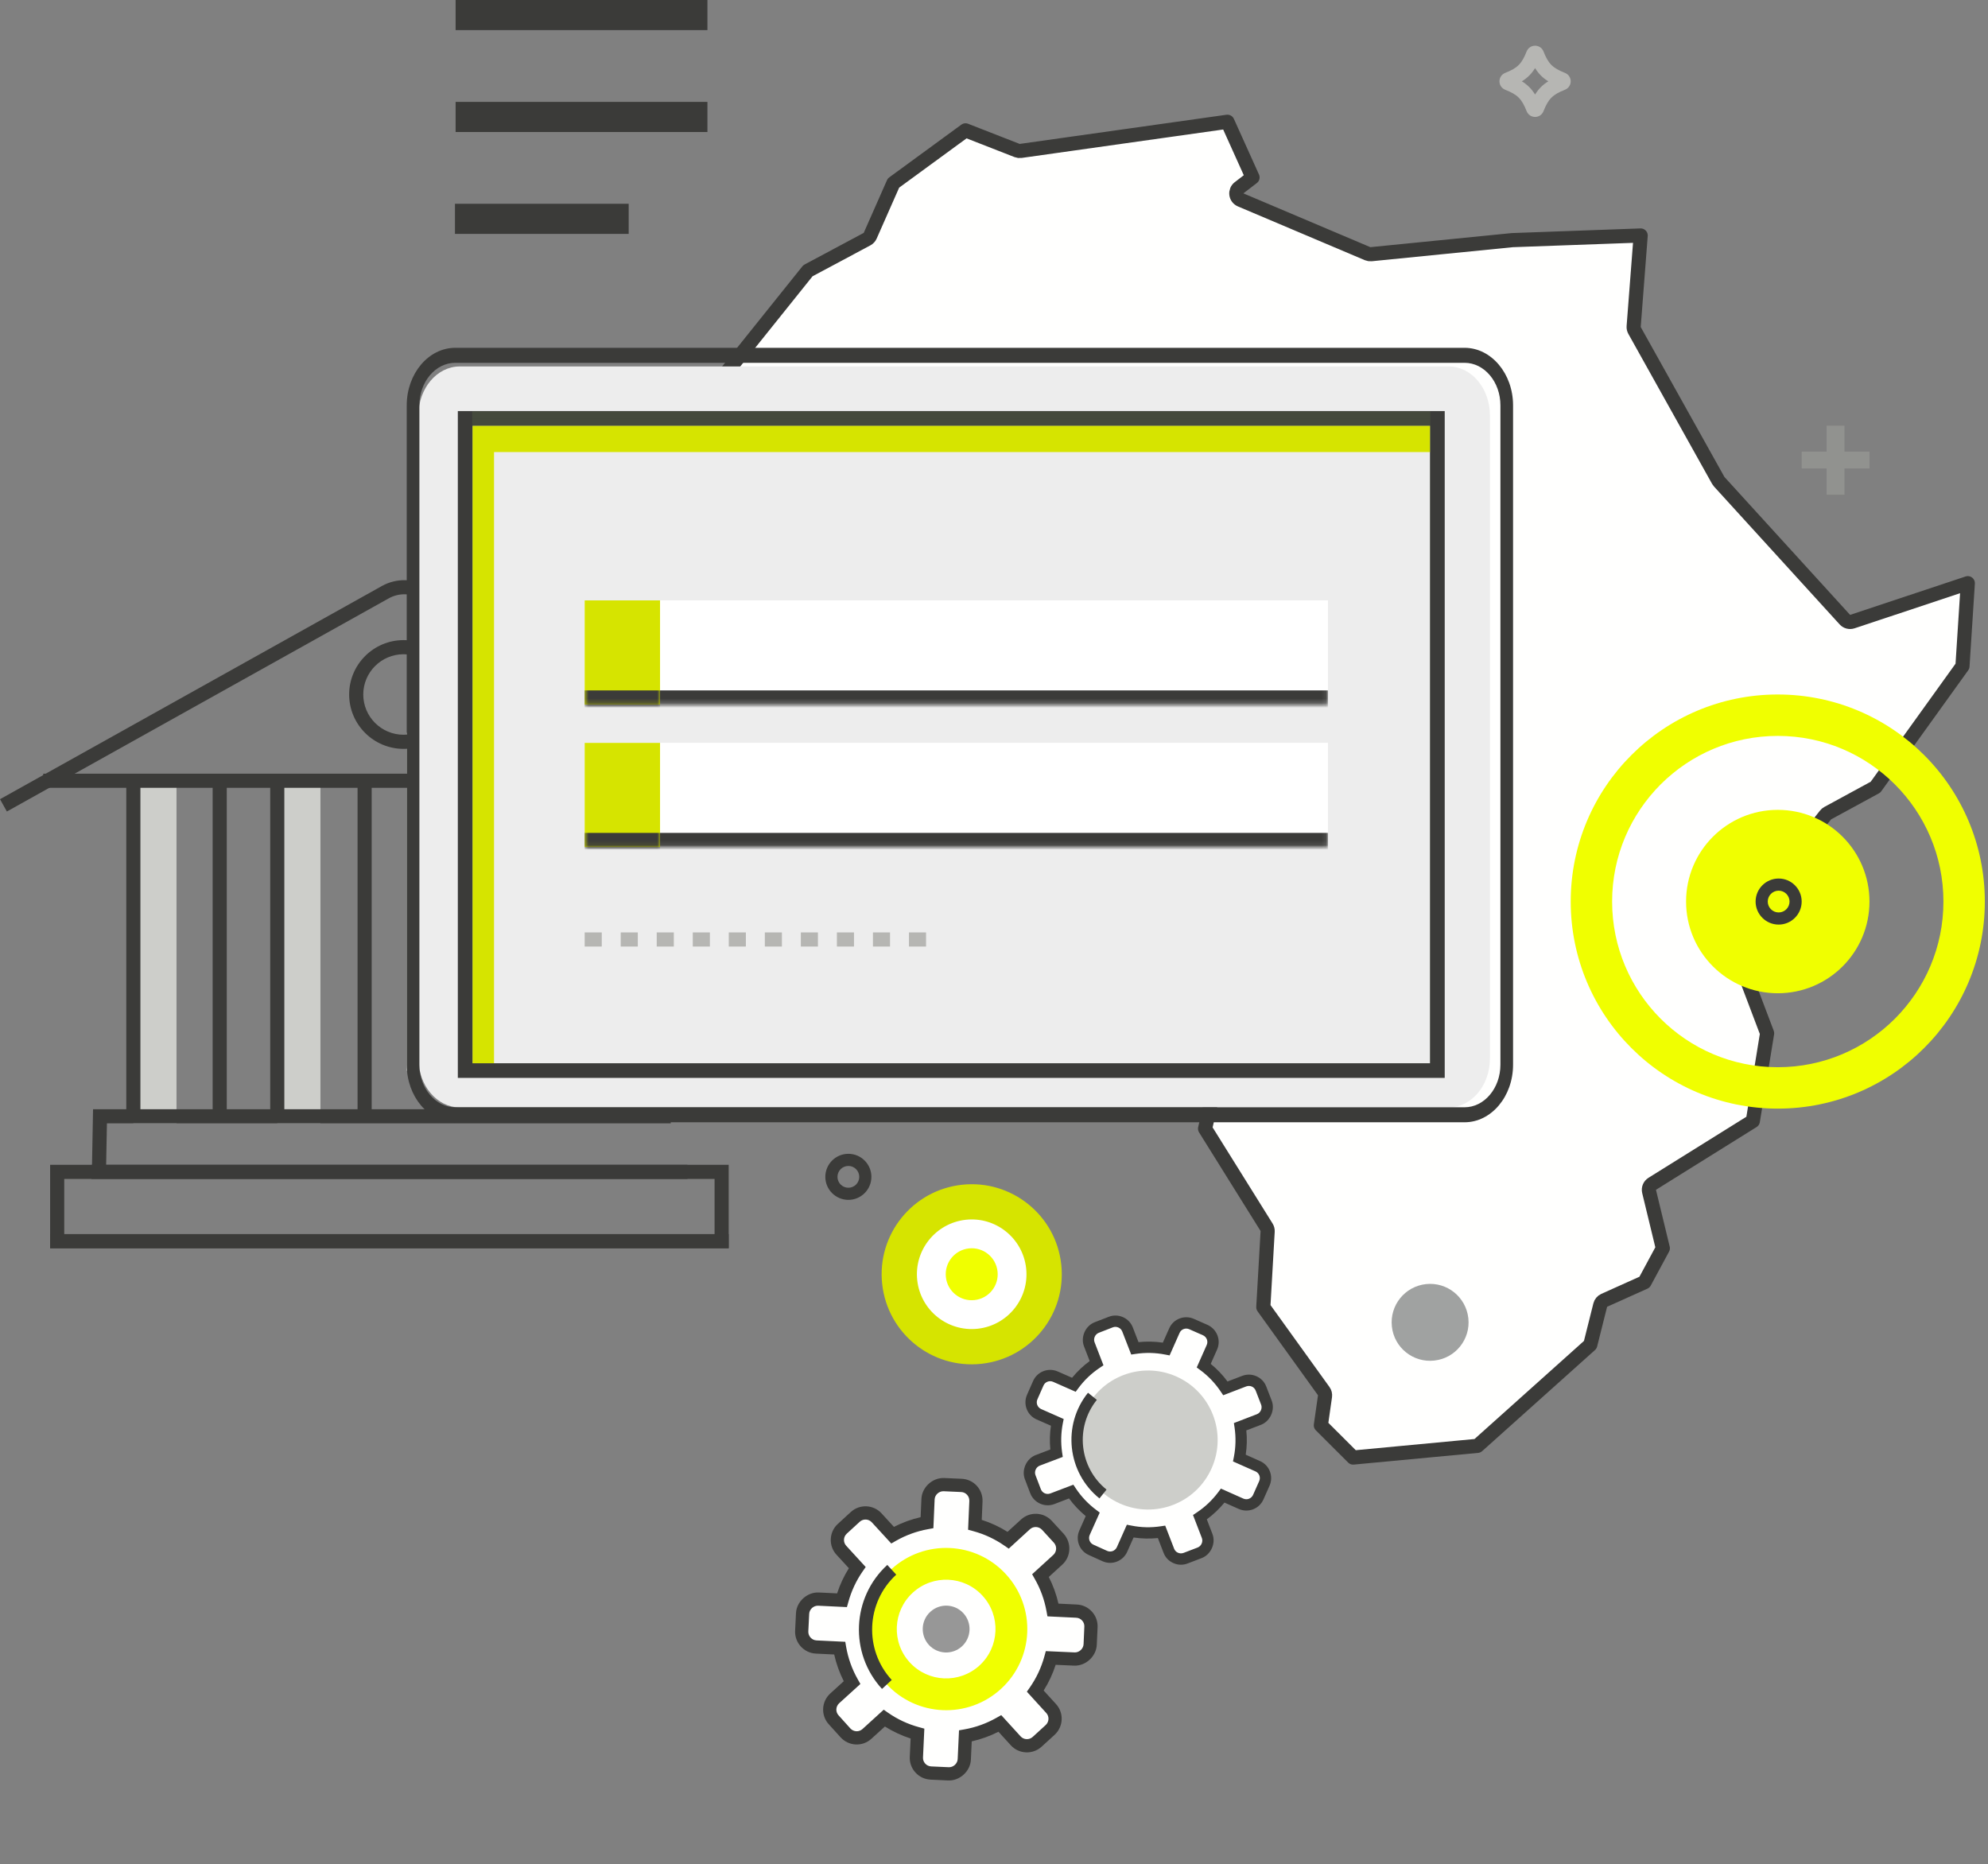 <svg width="434" height="407" viewBox="0 0 434 407" fill="none" xmlns="http://www.w3.org/2000/svg">
<rect x="0" y="0" width="434" height="407" fill="#808080" stroke="none"/>
<path d="M330.143 52.423L358.175 51.409L356.645 71.27C356.621 71.573 356.688 71.876 356.836 72.141L375.11 104.873C375.168 104.976 375.237 105.072 375.317 105.16L402.753 135.271C403.164 135.722 403.802 135.889 404.381 135.696L429.592 127.312L428.425 145.426L409.442 171.841L399.002 177.519C398.819 177.619 398.658 177.754 398.529 177.918L378.245 203.555C377.908 203.981 377.82 204.552 378.012 205.06L385.778 225.559L382.663 244.73L360.694 258.429C360.13 258.781 359.854 259.456 360.011 260.103L363.013 272.502L359.016 279.911L350.213 283.867C349.782 284.061 349.463 284.441 349.348 284.9L347.175 293.566L322.547 315.633L295.402 318.188L288.355 311.157L289.26 304.812C289.316 304.417 289.218 304.016 288.984 303.692L275.793 285.365L276.741 268.825C276.759 268.507 276.679 268.191 276.51 267.92L263.081 246.394L266.721 230.317L271.394 223.963C271.659 223.603 271.754 223.145 271.656 222.709L266.809 201.183C266.756 200.949 266.65 200.731 266.498 200.545L251.379 182.05L255.871 164.558C256.034 163.922 255.777 163.252 255.231 162.888L252.241 160.9C251.97 160.72 251.65 160.63 251.325 160.643L238.96 161.137L236.51 154.206C236.267 153.517 235.573 153.093 234.848 153.191L182.805 160.208L162.996 142.976L148.958 114.466L156.486 83.918L176.376 59.104L189.287 52.202C189.591 52.039 189.832 51.779 189.971 51.464L195.048 39.963L210.784 28.457L222.045 32.858C222.292 32.955 222.56 32.986 222.823 32.949L267.961 26.581L273.441 38.733L270.502 40.988C270.066 41.322 269.841 41.863 269.91 42.408C269.98 42.953 270.334 43.42 270.84 43.635L298.563 55.379C298.801 55.48 299.061 55.519 299.318 55.494L330.143 52.423Z" fill="#FFFFFE" stroke="#3B3B39" stroke-width="3.088" stroke-linejoin="round"/>
<path fill-rule="evenodd" clip-rule="evenodd" d="M223.874 332.778L220.097 336.231C217.849 334.675 215.398 333.553 212.83 332.857L213.051 327.738C213.139 325.899 211.719 324.352 209.889 324.269L206.055 324.098C204.229 324.029 202.678 325.435 202.595 327.265L202.378 332.398C199.764 332.861 197.227 333.779 194.864 335.126L191.395 331.351C190.159 330.004 188.053 329.914 186.703 331.154L183.881 333.739C182.531 334.978 182.441 337.086 183.677 338.433L187.139 342.204C185.608 344.408 184.498 346.819 183.81 349.332L178.687 349.086C176.855 349.003 175.295 350.414 175.214 352.234L175.026 356.069C174.945 357.9 176.356 359.455 178.183 359.547L183.301 359.79C183.759 362.391 184.662 364.954 186.004 367.326L182.223 370.765C180.859 372.008 180.766 374.102 182.005 375.452L184.585 378.303C185.816 379.647 187.913 379.755 189.263 378.515L193.045 375.076C195.287 376.641 197.738 377.762 200.292 378.462L200.061 383.599C199.975 385.416 201.389 386.972 203.228 387.059L207.048 387.234C208.873 387.325 210.434 385.902 210.512 384.081L210.746 378.958C213.361 378.495 215.902 377.591 218.287 376.245L221.74 380.023C222.966 381.376 225.063 381.484 226.418 380.235L229.255 377.659C230.605 376.42 230.712 374.322 229.473 372.973L226.016 369.181C227.575 366.947 228.711 364.492 229.397 361.942L234.534 362.173C236.35 362.259 237.911 360.836 237.999 358.997L238.165 355.173C238.256 353.347 236.833 351.786 234.998 351.712L229.889 351.474C229.407 348.872 228.512 346.336 227.152 343.955L230.944 340.498C232.293 339.258 232.373 337.168 231.139 335.81L228.544 332.985C227.313 331.641 225.219 331.547 223.874 332.778" fill="#FFFFFE"/>
<path fill-rule="evenodd" clip-rule="evenodd" d="M209.362 377.736L210.499 377.536C212.98 377.102 215.368 376.238 217.57 374.986L218.579 374.418L222.805 379.053C223.142 379.424 223.603 379.643 224.098 379.659C224.598 379.689 225.078 379.508 225.443 379.179L228.277 376.59C229.043 375.893 229.105 374.708 228.412 373.956L224.174 369.303L224.836 368.359C226.276 366.291 227.343 363.996 228.008 361.563L228.312 360.447L234.594 360.728C235.588 360.774 236.504 359.941 236.555 358.938L236.72 355.113C236.75 354.614 236.575 354.125 236.232 353.763C235.904 353.397 235.443 353.178 234.939 353.157L228.667 352.858L228.462 351.73C228.006 349.225 227.147 346.851 225.893 344.672L225.325 343.663L229.965 339.428C230.717 338.736 230.771 337.546 230.074 336.78L227.488 333.96C226.787 333.203 225.61 333.146 224.85 333.834L220.219 338.074L219.27 337.42C217.193 335.975 214.907 334.913 212.451 334.246L211.344 333.948L211.612 327.67C211.633 327.165 211.461 326.691 211.123 326.32C210.786 325.949 210.325 325.73 209.83 325.714L205.996 325.543C204.997 325.506 204.086 326.33 204.04 327.325L203.768 333.611L202.626 333.82C200.154 334.26 197.78 335.119 195.572 336.38L194.573 336.953L190.329 332.331C189.631 331.565 188.444 331.513 187.682 332.212L184.856 334.806C184.095 335.505 184.041 336.695 184.744 337.453L188.991 342.088L188.328 343.032C186.917 345.069 185.867 347.315 185.203 349.726L184.89 350.836L178.614 350.534C177.617 350.487 176.704 351.309 176.655 352.303L176.463 356.148C176.422 357.168 177.225 358.055 178.251 358.107L184.531 358.411L184.723 359.543C185.166 362.029 186.011 364.407 187.264 366.609L187.832 367.618L183.193 371.83C182.431 372.54 182.374 373.716 183.075 374.473L185.65 377.333C185.984 377.69 186.444 377.909 186.943 377.939C187.448 377.96 187.923 377.788 188.293 377.451L192.923 373.233L193.867 373.896C195.944 375.341 198.239 376.408 200.668 377.059L201.793 377.368L201.501 383.667C201.476 384.158 201.648 384.633 201.986 385.004C202.323 385.375 202.784 385.593 203.288 385.615L207.107 385.789C208.111 385.84 209.026 385.007 209.072 384.013L209.362 377.736V377.736ZM230.225 378.724L227.397 381.305C226.458 382.16 225.238 382.605 223.971 382.543C222.699 382.49 221.525 381.941 220.662 380.996L217.974 378.048C216.119 378.984 214.159 379.695 212.137 380.148L211.956 384.14C211.841 386.679 209.514 388.798 206.975 388.682L203.16 388.499C201.879 388.44 200.711 387.883 199.851 386.952C198.997 386.013 198.551 384.793 198.613 383.526L198.798 379.525C196.819 378.887 194.946 378.005 193.185 376.906L190.233 379.58C189.303 380.439 188.088 380.877 186.816 380.823C185.549 380.761 184.375 380.212 183.512 379.268L180.932 376.417C179.175 374.499 179.306 371.487 181.234 369.713L184.202 367.013C183.266 365.157 182.563 363.202 182.111 361.181L178.115 360.986C175.5 360.862 173.468 358.632 173.581 356.01L173.771 352.164C173.887 349.648 176.213 347.528 178.754 347.646L182.75 347.84C183.381 345.904 184.242 344.065 185.317 342.349L182.615 339.405C180.838 337.474 180.97 334.452 182.903 332.681L185.729 330.086C187.667 328.306 190.683 328.44 192.456 330.379L195.155 333.322C197.015 332.377 198.966 331.661 200.979 331.203L201.156 327.197C201.267 324.667 203.58 322.551 206.124 322.658L209.949 322.824C211.229 322.883 212.403 323.432 213.258 324.371C214.112 325.31 214.549 326.525 214.496 327.797L214.324 331.795C216.308 332.424 218.196 333.302 219.951 334.409L222.905 331.713C224.833 329.939 227.839 330.078 229.614 332.006L232.209 334.831C233.968 336.786 233.837 339.797 231.919 341.554L228.96 344.259C229.901 346.105 230.609 348.052 231.07 350.079L235.066 350.273C236.329 350.321 237.503 350.87 238.367 351.814C239.235 352.75 239.667 353.974 239.614 355.246L239.439 359.065C239.318 361.613 237.005 363.729 234.466 363.613L230.46 363.436C229.827 365.406 228.954 367.285 227.841 369.049L230.538 372.003C232.303 373.926 232.167 376.946 230.225 378.724V378.724Z" fill="#3B3B39"/>
<path fill-rule="evenodd" clip-rule="evenodd" d="M219.601 343.656C226.228 350.862 225.742 362.073 218.531 368.686C211.321 375.298 200.12 374.817 193.498 367.602C186.885 360.392 187.367 349.19 194.577 342.578C201.787 335.965 212.989 336.446 219.601 343.656" fill="#F0FF00"/>
<path fill-rule="evenodd" clip-rule="evenodd" d="M194.674 366.744L192.548 368.698C185.401 360.909 185.921 348.767 193.704 341.628L195.658 343.754C189.045 349.819 188.604 360.14 194.674 366.744" fill="#3B3B39"/>
<path fill-rule="evenodd" clip-rule="evenodd" d="M214.488 348.345C218.519 352.727 218.219 359.55 213.842 363.573C209.457 367.59 202.638 367.304 198.612 362.913C194.589 358.537 194.88 351.709 199.266 347.691C203.656 343.665 210.47 343.96 214.488 348.345" fill="#FFFFFE"/>
<path fill-rule="evenodd" clip-rule="evenodd" d="M210.319 352.171C212.225 354.258 212.085 357.487 210.008 359.398C207.93 361.309 204.692 361.165 202.781 359.087C200.884 357.006 201.014 353.771 203.1 351.865C205.178 349.954 208.408 350.094 210.319 352.171" fill="#979797"/>
<path fill-rule="evenodd" clip-rule="evenodd" d="M256.381 290.484L254.596 294.489C252.31 294.038 249.994 294.004 247.747 294.338L246.157 290.239C245.594 288.775 243.948 288.048 242.484 288.612L239.425 289.803C237.961 290.367 237.234 292.013 237.802 293.468L239.387 297.575C237.499 298.833 235.818 300.421 234.431 302.296L230.415 300.53C228.987 299.893 227.299 300.539 226.666 301.981L225.343 304.984C224.71 306.427 225.366 308.096 226.794 308.733L230.809 310.5C230.364 312.755 230.319 315.029 230.651 317.24L226.54 318.81C225.081 319.365 224.34 321.014 224.894 322.473L226.067 325.545C226.636 327 228.276 327.736 229.735 327.181L233.841 325.62C235.09 327.503 236.682 329.197 238.552 330.593L236.768 334.599C236.126 336.036 236.768 337.709 238.21 338.342L241.208 339.697C242.636 340.334 244.314 339.683 244.956 338.246L246.73 334.259C249.031 334.706 251.342 334.749 253.584 334.424L255.168 338.531C255.723 339.99 257.369 340.717 258.841 340.159L261.89 338.985C263.363 338.427 264.095 336.772 263.532 335.308L261.951 331.215C263.853 329.953 265.528 328.373 266.939 326.5L270.935 328.279C272.372 328.921 274.06 328.275 274.693 326.833L276.025 323.834C276.662 322.406 276.016 320.719 274.588 320.082L270.578 318.306C271.025 316.006 271.068 313.695 270.743 311.453L274.845 309.878C276.309 309.314 277.036 307.668 276.464 306.199L275.286 303.137C274.723 301.673 273.077 300.945 271.613 301.509L267.525 303.081C266.262 301.201 264.673 299.521 262.795 298.119L264.575 294.1C265.207 292.681 264.556 291.002 263.119 290.36L260.115 289.037C258.687 288.4 257.009 289.051 256.381 290.484" fill="#FFFFFE"/>
<path fill-rule="evenodd" clip-rule="evenodd" d="M260.445 330.733L261.266 330.185C263.073 328.987 264.638 327.496 265.949 325.753L266.534 324.964L271.444 327.153C271.84 327.322 272.276 327.339 272.672 327.181C273.069 327.023 273.383 326.723 273.556 326.342L274.893 323.334C275.256 322.522 274.89 321.571 274.096 321.219L269.172 319.033L269.367 318.065C269.781 315.945 269.833 313.781 269.52 311.64L269.369 310.66L274.395 308.726C275.192 308.423 275.629 307.443 275.317 306.641L274.134 303.587C273.981 303.181 273.681 302.867 273.291 302.689C272.896 302.52 272.463 302.516 272.063 302.661L267.042 304.587L266.49 303.775C265.282 301.962 263.792 300.397 262.056 299.114L261.258 298.524L263.444 293.6C263.796 292.806 263.43 291.855 262.618 291.492L259.623 290.173C258.812 289.81 257.861 290.177 257.517 290.976L255.336 295.891L254.364 295.705C252.243 295.291 250.079 295.239 247.933 295.561L246.958 295.703L245.005 290.69C244.852 290.284 244.552 289.97 244.157 289.801C243.767 289.622 243.33 289.605 242.934 289.764L239.875 290.956C239.073 291.267 238.646 292.23 238.954 293.018L240.897 298.049L240.071 298.605C238.278 299.8 236.713 301.291 235.424 303.035L234.834 303.833L229.914 301.661C229.102 301.298 228.151 301.665 227.797 302.481L226.474 305.485C226.116 306.288 226.482 307.239 227.294 307.602L232.214 309.774L232.02 310.741C231.617 312.821 231.562 314.949 231.868 317.063L232.014 318.05L226.981 319.957C226.179 320.269 225.752 321.231 226.055 322.028L227.228 325.1C227.538 325.925 228.469 326.345 229.299 326.026L234.323 324.114L234.87 324.935C236.065 326.728 237.551 328.302 239.29 329.6L240.083 330.198L237.89 335.094C237.536 335.911 237.903 336.862 238.71 337.211L241.708 338.566C242.103 338.736 242.53 338.748 242.936 338.594C243.332 338.436 243.646 338.136 243.825 337.746L246.004 332.853L246.976 333.039C249.1 333.467 251.265 333.52 253.402 333.193L254.376 333.051L256.32 338.082C256.473 338.487 256.764 338.796 257.159 338.965C257.549 339.144 257.99 339.152 258.396 338.999L261.454 337.83C262.256 337.518 262.682 336.555 262.38 335.758L260.445 330.733V330.733ZM277.156 324.335L275.818 327.343C275.377 328.332 274.584 329.095 273.558 329.489C272.547 329.879 271.437 329.849 270.434 329.41L267.316 328.021C266.181 329.396 264.887 330.621 263.458 331.674L264.687 334.872C265.467 336.895 264.372 339.362 262.34 340.137L259.282 341.306C258.265 341.705 257.156 341.675 256.158 341.228C255.155 340.79 254.397 339.988 254.012 338.968L252.774 335.765C251.014 335.946 249.232 335.903 247.471 335.638L246.082 338.756C245.64 339.745 244.833 340.512 243.822 340.902C242.805 341.301 241.696 341.271 240.698 340.824L237.7 339.469C235.65 338.567 234.724 336.166 235.631 334.107L237.022 330.966C235.655 329.837 234.43 328.543 233.378 327.113L230.18 328.342C228.087 329.141 225.727 328.084 224.915 325.995L223.738 322.909C222.967 320.891 224.071 318.43 226.094 317.65L229.301 316.426C229.127 314.694 229.176 312.962 229.43 311.242L226.293 309.865C224.234 308.958 223.304 306.543 224.211 304.484L225.534 301.48C226.441 299.422 228.856 298.492 230.915 299.399L234.043 300.77C235.178 299.395 236.458 298.174 237.888 297.121L236.65 293.918C235.861 291.889 236.946 289.441 238.974 288.652L242.042 287.465C243.059 287.066 244.168 287.096 245.158 287.538C246.16 287.976 246.918 288.778 247.312 289.803L248.546 292.992C250.32 292.807 252.103 292.851 253.859 293.102L255.254 289.975C256.15 287.934 258.565 287.004 260.615 287.906L263.619 289.229C265.676 290.159 266.611 292.565 265.706 294.601L264.315 297.742C265.687 298.862 266.917 300.148 267.978 301.582L271.171 300.362C272.183 299.972 273.297 299.993 274.287 300.435C275.29 300.873 276.056 301.68 276.441 302.701L277.624 305.755C278.408 307.792 277.318 310.249 275.29 311.039L272.083 312.262C272.268 314.036 272.221 315.805 271.956 317.565L275.092 318.965C277.133 319.861 278.063 322.276 277.156 324.335V324.335Z" fill="#3B3B39"/>
<path fill-rule="evenodd" clip-rule="evenodd" d="M256.774 300.477C264.445 303.862 267.915 312.814 264.531 320.485C261.147 328.156 252.194 331.627 244.523 328.242C236.861 324.863 233.39 315.911 236.775 308.24C240.154 300.577 249.111 297.098 256.774 300.477" fill="#CDCECA"/>
<path fill-rule="evenodd" clip-rule="evenodd" d="M241.568 325.187L240.022 327.112C232.975 321.447 231.853 311.091 237.518 304.044L239.451 305.595C234.633 311.581 235.59 320.374 241.568 325.187" fill="#3B3B39"/>
<path fill-rule="evenodd" clip-rule="evenodd" d="M185.211 254.53C183.896 254.53 182.827 255.598 182.827 256.909C182.827 258.221 183.896 259.287 185.211 259.287C186.516 259.287 187.585 258.221 187.585 256.909C187.585 255.598 186.516 254.53 185.211 254.53V254.53ZM185.211 261.936C182.437 261.936 180.176 259.681 180.176 256.909C180.176 254.135 182.437 251.881 185.211 251.881C187.975 251.881 190.236 254.135 190.236 256.909C190.236 259.681 187.975 261.936 185.211 261.936V261.936Z" fill="#3B3B39"/>
<path fill-rule="evenodd" clip-rule="evenodd" d="M335.124 25.53C334.312 25.53 333.593 25.04 333.285 24.282C332.196 21.555 331.322 20.676 328.589 19.586C327.829 19.284 327.346 18.564 327.346 17.753C327.346 16.94 327.829 16.219 328.589 15.919C331.322 14.828 332.196 13.949 333.285 11.218C333.593 10.464 334.312 9.977 335.124 9.977C335.936 9.977 336.655 10.464 336.953 11.22C338.042 13.949 338.926 14.828 341.659 15.919C342.409 16.219 342.902 16.94 342.902 17.753C342.902 18.564 342.409 19.284 341.659 19.586C338.926 20.676 338.042 21.555 336.953 24.285C336.655 25.04 335.936 25.53 335.124 25.53M335.124 14.864C334.364 16.098 333.47 16.993 332.236 17.752C333.47 18.512 334.364 19.406 335.124 20.64C335.885 19.406 336.778 18.512 338.012 17.752C336.778 16.993 335.885 16.098 335.124 14.864" fill="#B6B6B3"/>
<path fill-rule="evenodd" clip-rule="evenodd" d="M93.895 227.294H112.751V153.535H93.895V227.294Z" fill="white"/>
<path fill-rule="evenodd" clip-rule="evenodd" d="M93.895 227.294H103.328V153.535H93.895V227.294Z" fill="#CDCECA"/>
<path fill-rule="evenodd" clip-rule="evenodd" d="M88.794 233.743H107.649V159.985H88.794V233.743Z" fill="#E6E7E4"/>
<path fill-rule="evenodd" clip-rule="evenodd" d="M88.794 233.743H98.217V159.984H88.794V233.743Z" fill="#CDCECA"/>
<path fill-rule="evenodd" clip-rule="evenodd" d="M92.354 227.403H95.437V155.165H92.354V227.403Z" fill="#3B3B39"/>
<path fill-rule="evenodd" clip-rule="evenodd" d="M92.104 232.222H95.186V159.984H92.104V232.222Z" fill="#3B3B39"/>
<path fill-rule="evenodd" clip-rule="evenodd" d="M132.951 233.845H136.034V187.276H132.951V233.845Z" fill="#3B3B39"/>
<path fill-rule="evenodd" clip-rule="evenodd" d="M29.11 245.209H38.532V171.45H29.11V245.209Z" fill="#CDCECA"/>
<path fill-rule="evenodd" clip-rule="evenodd" d="M60.532 245.209H69.954V171.45H60.532V245.209Z" fill="#CDCECA"/>
<path fill-rule="evenodd" clip-rule="evenodd" d="M1.5 177.156L0 174.469L83.363 127.932C86.497 126.178 90.371 126.231 93.464 128.071L171.453 174.49L169.87 177.136L91.881 130.72C89.734 129.441 87.042 129.404 84.863 130.623L1.5 177.156" fill="#3B3B39"/>
<path fill-rule="evenodd" clip-rule="evenodd" d="M46.424 243.688H49.506V171.45H46.424V243.688Z" fill="#3B3B39"/>
<path fill-rule="evenodd" clip-rule="evenodd" d="M27.569 243.688H30.651V171.45H27.569V243.688Z" fill="#3B3B39"/>
<path fill-rule="evenodd" clip-rule="evenodd" d="M58.99 243.688H62.073V171.45H58.99V243.688Z" fill="#3B3B39"/>
<path fill-rule="evenodd" clip-rule="evenodd" d="M78.061 243.688H81.143V171.45H78.061V243.688Z" fill="#3B3B39"/>
<path fill-rule="evenodd" clip-rule="evenodd" d="M88.1 142.823C83.25 142.823 79.305 146.765 79.305 151.61C79.305 156.456 83.25 160.398 88.1 160.398C92.94 160.398 96.886 156.456 96.886 151.61C96.886 146.765 92.94 142.823 88.1 142.823V142.823ZM88.1 163.48C81.555 163.48 76.222 158.156 76.222 151.61C76.222 145.065 81.555 139.74 88.1 139.74C94.645 139.74 99.968 145.065 99.968 151.61C99.968 158.156 94.645 163.48 88.1 163.48V163.48Z" fill="#3B3B39"/>
<path fill-rule="evenodd" clip-rule="evenodd" d="M23.14 255.947L20.057 255.885L20.314 242.147H146.432V245.23H23.345L23.14 255.947" fill="#3B3B39"/>
<path fill-rule="evenodd" clip-rule="evenodd" d="M159.081 272.5H10.943V254.282H150.07V257.364H14.026V269.417H159.081V272.5Z" fill="#3B3B39"/>
<path fill-rule="evenodd" clip-rule="evenodd" d="M10.943 272.5H159.081V254.282H19.954V257.364H155.999V269.417H10.943V272.5Z" fill="#3B3B39"/>
<path fill-rule="evenodd" clip-rule="evenodd" d="M9.443 171.984H161.64V168.9H9.443V171.984Z" fill="#3B3B39"/>
<path fill-rule="evenodd" clip-rule="evenodd" d="M96.239 143.93H99.321V105.751H96.239V143.93Z" fill="#3B3B39"/>
<path fill-rule="evenodd" clip-rule="evenodd" d="M200.518 142.595L200.518 146.047C186.965 146.047 175.928 157.083 175.928 170.646C175.928 177.726 178.986 184.477 184.314 189.142L182.033 191.752C175.954 186.419 172.465 178.723 172.465 170.646C172.465 155.172 185.054 142.595 200.518 142.595" fill="#3B3B39"/>
<path fill-rule="evenodd" clip-rule="evenodd" d="M138.689 158.531L138.689 154.195L135.226 154.195L135.226 158.531L138.689 158.531Z" fill="#3B3B39"/>
<path fill-rule="evenodd" clip-rule="evenodd" d="M138.689 147.29L138.689 142.944L135.226 142.944L135.226 147.29L138.689 147.29Z" fill="#3B3B39"/>
<path fill-rule="evenodd" clip-rule="evenodd" d="M144.751 152.469L144.751 149.007L140.407 149.007L140.407 152.469L144.751 152.469Z" fill="#3B3B39"/>
<path fill-rule="evenodd" clip-rule="evenodd" d="M133.509 152.469L133.509 149.007L129.164 149.007L129.164 152.469L133.509 152.469Z" fill="#3B3B39"/>
<path fill-rule="evenodd" clip-rule="evenodd" d="M316.247 79.994C321.229 79.994 325.264 84.772 325.264 90.66L325.265 231.092C325.265 236.979 321.229 241.747 316.247 241.747L100.378 241.747C95.395 241.747 91.355 236.979 91.355 231.092L91.355 90.66C91.355 84.772 95.395 79.994 100.378 79.994L316.247 79.994Z" fill="#EDEDED"/>
<path fill-rule="evenodd" clip-rule="evenodd" d="M312.2 232.113L312.2 92.934L103.146 92.934L103.146 232.113L312.2 232.113ZM315.396 235.308L315.396 89.739L99.948 89.739L99.948 235.308L315.396 235.308Z" fill="#3B3B39"/>
<path fill-rule="evenodd" clip-rule="evenodd" d="M91.557 232.433C91.557 237.552 95.07 241.723 99.386 241.723L319.728 241.723C324.042 241.723 327.557 237.552 327.557 232.433L327.557 88.492C327.557 83.363 324.042 79.203 319.728 79.203L99.386 79.203C95.07 79.203 91.557 83.363 91.557 88.492L91.557 232.433M330.317 88.492L330.317 232.433C330.317 239.363 325.568 244.998 319.727 244.998L99.385 244.998C93.546 244.998 88.794 239.363 88.794 232.433L88.794 88.492C88.794 81.561 93.546 75.928 99.385 75.928L319.727 75.928C325.568 75.928 330.317 81.561 330.317 88.492" fill="#3B3B39"/>
<path fill-rule="evenodd" clip-rule="evenodd" d="M313.792 98.689L313.792 91.331L312.261 91.331L312.261 98.689L313.792 98.689ZM107.851 232.154L107.851 233.716L101.547 233.716L101.547 91.332L103.09 91.332L103.09 232.154L107.851 232.154V232.154Z" fill="#3B3B39"/>
<path fill-rule="evenodd" clip-rule="evenodd" d="M312.262 91.332L312.262 89.78L103.091 89.78L103.091 91.332L312.262 91.332Z" fill="#454A3C"/>
<path fill-rule="evenodd" clip-rule="evenodd" d="M312.261 98.688L312.261 232.154L107.851 232.154L107.851 232.112L312.2 232.112L312.2 98.688L312.261 98.688" fill="#454A3C"/>
<path fill-rule="evenodd" clip-rule="evenodd" d="M312.2 92.935L312.2 98.689L107.851 98.689L107.851 232.113L103.146 232.113L103.146 92.935L312.2 92.935Z" fill="#D6E400"/>
<path fill-rule="evenodd" clip-rule="evenodd" d="M312.262 91.331L312.262 98.688L312.2 98.688L312.2 92.934L103.146 92.934L103.146 232.112L107.851 232.112L107.851 232.154L103.091 232.154L103.091 91.331L312.262 91.331" fill="#454A3C"/>
<path fill-rule="evenodd" clip-rule="evenodd" d="M99.465 6.574H154.437V0H99.465V6.574Z" fill="#3B3B39"/>
<path fill-rule="evenodd" clip-rule="evenodd" d="M99.465 28.818H154.437V22.243H99.465V28.818Z" fill="#3B3B39"/>
<path fill-rule="evenodd" clip-rule="evenodd" d="M99.321 51.059H137.247V44.485H99.321V51.059Z" fill="#3B3B39"/>
<path fill-rule="evenodd" clip-rule="evenodd" d="M127.639 206.632H131.369V203.55H127.639V206.632Z" fill="#B6B6B3"/>
<path fill-rule="evenodd" clip-rule="evenodd" d="M135.51 206.632H139.239V203.55H135.51V206.632Z" fill="#B6B6B3"/>
<path fill-rule="evenodd" clip-rule="evenodd" d="M143.37 206.632H147.1V203.55H143.37V206.632Z" fill="#B6B6B3"/>
<path fill-rule="evenodd" clip-rule="evenodd" d="M151.241 206.632H154.971V203.55H151.241V206.632Z" fill="#B6B6B3"/>
<path fill-rule="evenodd" clip-rule="evenodd" d="M159.101 206.632H162.83V203.55H159.101V206.632Z" fill="#B6B6B3"/>
<path fill-rule="evenodd" clip-rule="evenodd" d="M166.972 206.632H170.702V203.55H166.972V206.632Z" fill="#B6B6B3"/>
<path fill-rule="evenodd" clip-rule="evenodd" d="M174.833 206.632H178.563V203.55H174.833V206.632Z" fill="#B6B6B3"/>
<path fill-rule="evenodd" clip-rule="evenodd" d="M182.704 206.632H186.434V203.55H182.704V206.632Z" fill="#B6B6B3"/>
<path fill-rule="evenodd" clip-rule="evenodd" d="M190.573 206.632H194.303V203.55H190.573V206.632Z" fill="#B6B6B3"/>
<path fill-rule="evenodd" clip-rule="evenodd" d="M198.435 206.632H202.165V203.55H198.435V206.632Z" fill="#B6B6B3"/>
<mask id="path-60-inside-1_185_10192" fill="white">
<path d="M127.639 131.067H289.916V153.808H127.639V131.067Z"/>
</mask>
<path d="M127.639 131.067H289.916V153.808H127.639V131.067Z" fill="white"/>
<path d="M127.639 131.067H289.916V153.808H127.639V131.067Z" fill="white"/>
<path d="M289.916 150.721H127.639V156.896H289.916V150.721Z" fill="#3B3B39" mask="url(#path-60-inside-1_185_10192)"/>
<mask id="path-62-inside-2_185_10192" fill="white">
<path d="M127.639 162.172H289.916V184.913H127.639V162.172Z"/>
</mask>
<path d="M127.639 162.172H289.916V184.913H127.639V162.172Z" fill="white"/>
<path d="M127.639 162.172H289.916V184.913H127.639V162.172Z" fill="white"/>
<path d="M289.916 181.825H127.639V188.001H289.916V181.825Z" fill="#3B3B39" mask="url(#path-62-inside-2_185_10192)"/>
<mask id="path-64-inside-3_185_10192" fill="white">
<path d="M127.639 131.067H144.094V153.808H127.639V131.067Z"/>
</mask>
<path d="M127.639 131.067H144.094V153.808H127.639V131.067Z" fill="#D6E400"/>
<path d="M144.094 150.721H127.639V156.896H144.094V150.721Z" fill="#3B3B39" mask="url(#path-64-inside-3_185_10192)"/>
<mask id="path-66-inside-4_185_10192" fill="white">
<path d="M127.639 162.172H144.094V184.913H127.639V162.172Z"/>
</mask>
<path d="M127.639 162.172H144.094V184.913H127.639V162.172Z" fill="#D6E400"/>
<path d="M144.094 181.825H127.639V188.001H144.094V181.825Z" fill="#3B3B39" mask="url(#path-66-inside-4_185_10192)"/>
<path fill-rule="evenodd" clip-rule="evenodd" d="M231.684 276.051C232.857 286.853 225.058 296.549 214.256 297.721C203.455 298.893 193.759 291.095 192.587 280.293C191.414 269.504 199.213 259.809 210.015 258.637C220.803 257.464 230.512 265.263 231.684 276.051" fill="#D6E400"/>
<path fill-rule="evenodd" clip-rule="evenodd" d="M224.017 276.882C224.742 283.442 219.986 289.357 213.426 290.068C206.866 290.779 200.951 286.037 200.24 279.464C199.529 272.904 204.284 267.002 210.844 266.277C217.405 265.566 223.306 270.322 224.017 276.882" fill="white"/>
<path fill-rule="evenodd" clip-rule="evenodd" d="M217.773 277.566C218.116 280.675 215.863 283.481 212.741 283.81C209.632 284.153 206.827 281.9 206.497 278.791C206.155 275.669 208.407 272.877 211.516 272.534C214.638 272.192 217.431 274.444 217.773 277.566" fill="#F0FF00"/>
<path fill-rule="evenodd" clip-rule="evenodd" d="M402.665 108H398.765V102.271H393.324V98.589H398.765V92.934H402.665V98.589H408.124V102.271H402.665V108" fill="#91928F"/>
<path fill-rule="evenodd" clip-rule="evenodd" d="M329.796 286.76C330.868 296.471 323.829 305.226 314.118 306.279C304.408 307.332 295.653 300.312 294.6 290.582C293.547 280.871 300.586 272.136 310.297 271.063C320.007 270.01 328.743 277.049 329.796 286.76" fill="#FFFFFE"/>
<path fill-rule="evenodd" clip-rule="evenodd" d="M320.553 287.774C321.06 292.376 317.726 296.529 313.104 297.017C308.502 297.524 304.349 294.189 303.861 289.588C303.355 284.966 306.689 280.832 311.291 280.325C315.912 279.818 320.046 283.153 320.553 287.774" fill="#A0A2A1"/>
<path fill-rule="evenodd" clip-rule="evenodd" d="M388.106 216.832C399.161 216.832 408.124 207.869 408.124 196.813C408.124 185.758 399.161 176.795 388.106 176.795C377.05 176.795 368.087 185.758 368.087 196.813C368.087 207.869 377.05 216.832 388.106 216.832" fill="#F0FF00"/>
<path fill-rule="evenodd" clip-rule="evenodd" d="M388.3 194.435C386.985 194.435 385.916 195.503 385.916 196.814C385.916 198.126 386.985 199.191 388.3 199.191C389.605 199.191 390.674 198.126 390.674 196.814C390.674 195.503 389.605 194.435 388.3 194.435V194.435ZM388.3 201.841C385.525 201.841 383.265 199.586 383.265 196.814C383.265 194.04 385.525 191.786 388.3 191.786C391.064 191.786 393.324 194.04 393.324 196.814C393.324 199.586 391.064 201.841 388.3 201.841V201.841Z" fill="#3B3B39"/>
<path fill-rule="evenodd" clip-rule="evenodd" d="M388.106 242.016V242.016C375.643 242.016 364.303 236.954 356.141 228.778C347.965 220.616 342.903 209.277 342.903 196.813C342.903 184.35 347.965 173.011 356.141 164.848C364.303 156.673 375.63 151.61 388.093 151.61H388.106C400.582 151.61 411.908 156.673 420.071 164.848C428.246 173.011 433.309 184.35 433.309 196.813C433.309 209.277 428.246 220.616 420.071 228.778C411.908 236.954 400.582 242.016 388.106 242.016M388.105 160.651C378.109 160.651 369.094 164.693 362.533 171.241C355.985 177.802 351.943 186.817 351.943 196.813C351.943 206.81 355.985 215.824 362.533 222.385C369.094 228.933 378.109 232.976 388.105 232.976C398.102 232.976 407.116 228.933 413.677 222.385C420.225 215.824 424.268 206.81 424.268 196.813C424.268 186.817 420.225 177.802 413.677 171.241C407.116 164.693 398.102 160.651 388.105 160.651" fill="#F0FF00"/>
</svg>
